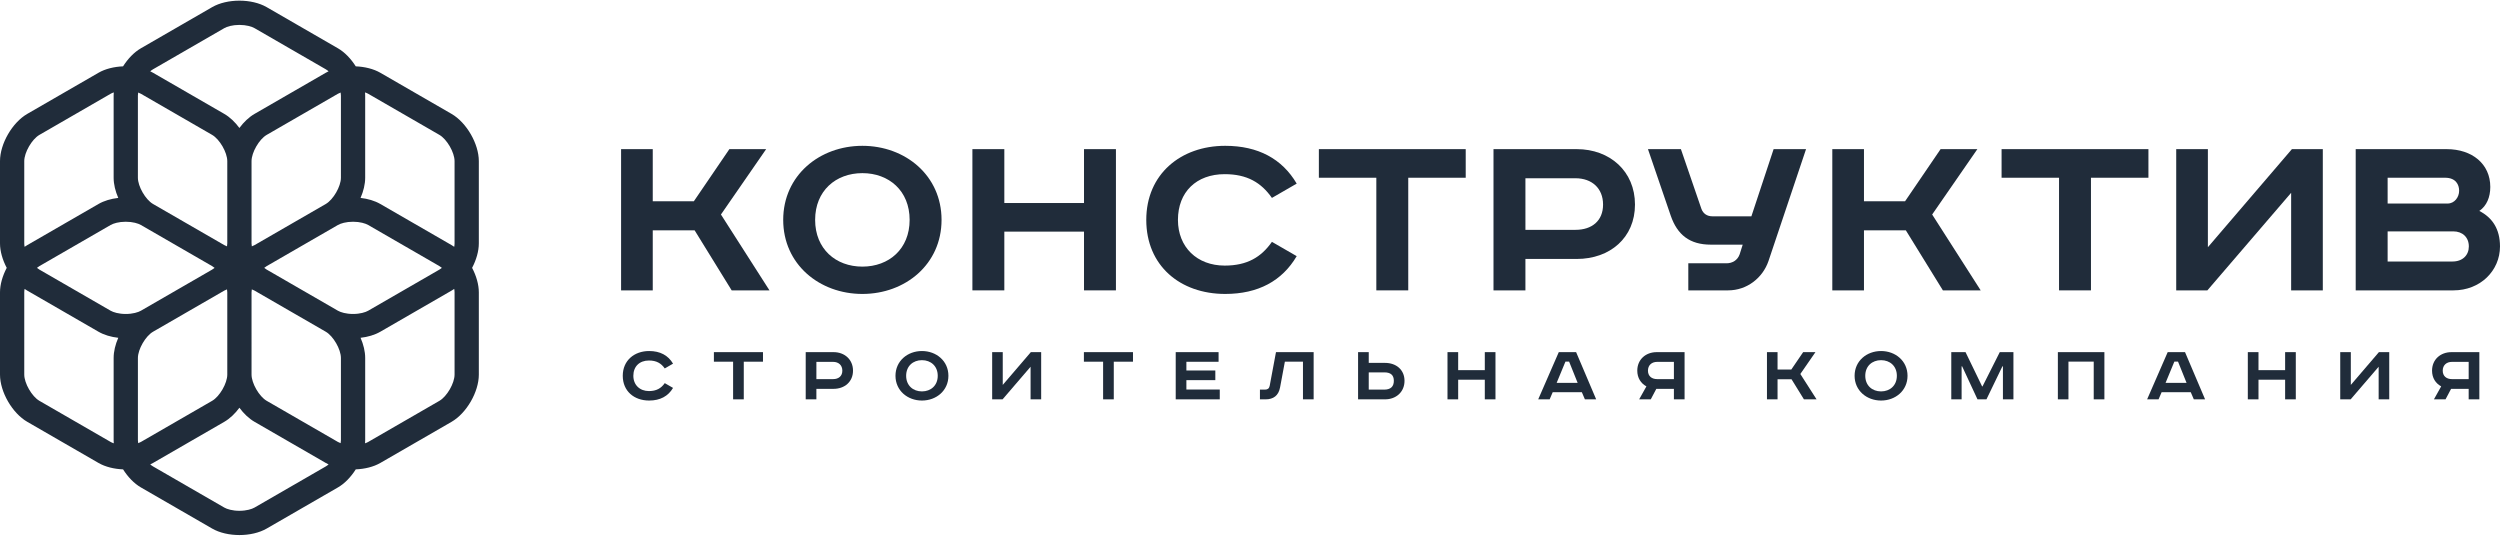 <?xml version="1.0" encoding="UTF-8"?> <!-- Generator: Adobe Illustrator 23.0.1, SVG Export Plug-In . SVG Version: 6.00 Build 0) --> <svg xmlns="http://www.w3.org/2000/svg" xmlns:xlink="http://www.w3.org/1999/xlink" id="Layer_1" x="0px" y="0px" width="793.701px" height="170.079px" viewBox="0 0 793.701 170.079" xml:space="preserve"> <g> <path fill="#202C3A" d="M143.36,36.158l-22.616-13.057c-2.163-1.249-4.953-1.924-7.799-2.038c-1.522-2.408-3.501-4.486-5.664-5.735 L84.665,2.27c-2.38-1.374-5.518-2.061-8.657-2.061c-3.138,0-6.276,0.687-8.657,2.061L44.735,15.328 c-2.163,1.249-4.143,3.327-5.665,5.735c-2.845,0.114-5.634,0.789-7.797,2.038L8.657,36.158C3.896,38.907,0,45.654,0,51.152v26.115 c0,2.498,0.81,5.251,2.134,7.772C0.81,87.561,0,90.314,0,92.812v26.115c0,5.498,3.896,12.245,8.657,14.994l22.616,13.057 c2.163,1.249,4.953,1.924,7.799,2.038c1.522,2.408,3.501,4.486,5.665,5.735l22.616,13.057c2.38,1.375,5.518,2.062,8.657,2.062 c3.138,0,6.276-0.687,8.657-2.062l22.616-13.057c2.163-1.249,4.143-3.327,5.665-5.735c2.845-0.114,5.634-0.789,7.798-2.038 l22.616-13.057c4.761-2.749,8.657-9.496,8.657-14.994V92.812c0-2.498-0.81-5.251-2.134-7.773c1.324-2.522,2.134-5.275,2.134-7.772 V51.152C152.017,45.654,148.121,38.907,143.36,36.158z M116.893,29.77l22.616,13.057c2.38,1.374,4.806,5.576,4.806,8.324v26.115 c0,0.343-0.038,0.709-0.109,1.09c-0.279-0.193-0.561-0.374-0.846-0.539l-22.616-13.057c-1.775-1.025-3.972-1.667-6.275-1.927 c0.926-2.125,1.468-4.348,1.468-6.397V30.322c0-0.325-0.016-0.656-0.043-0.989C116.295,29.472,116.636,29.622,116.893,29.77z M107.281,140.308l-22.616-13.057c-2.38-1.374-4.806-5.576-4.806-8.324V92.812c0-0.299,0.034-0.617,0.088-0.945 c0.343,0.126,0.635,0.26,0.865,0.392c0.001,0.001,0.002,0.001,0.003,0.002l22.616,13.057c0.002,0.001,0.004,0.002,0.005,0.003 c2.379,1.377,4.801,5.574,4.801,8.321v26.115c0,0.299-0.034,0.617-0.088,0.945C107.805,140.575,107.511,140.441,107.281,140.308z M72.158,118.927c0,2.749-2.426,6.95-4.806,8.324l-22.616,13.057c-0.229,0.132-0.523,0.266-0.867,0.393 c-0.054-0.327-0.088-0.646-0.088-0.944v-26.115c0-2.749,2.426-6.95,4.806-8.324l22.616-13.057c0.229-0.132,0.523-0.267,0.867-0.393 c0.054,0.327,0.088,0.646,0.088,0.944V118.927z M44.736,29.77l22.616,13.057c2.38,1.374,4.806,5.576,4.806,8.324v26.115 c0,0.299-0.034,0.617-0.088,0.945c-0.343-0.126-0.636-0.26-0.865-0.392c-0.001,0-0.002-0.001-0.003-0.002L48.586,64.761 c-0.001-0.001-0.003-0.002-0.005-0.002c-2.379-1.377-4.802-5.575-4.802-8.322V30.322c0-0.299,0.034-0.617,0.088-0.945 C44.212,29.504,44.506,29.638,44.736,29.77z M79.859,51.152c0-2.748,2.426-6.95,4.806-8.324l22.616-13.057 c0.229-0.132,0.523-0.266,0.867-0.393c0.054,0.327,0.088,0.646,0.088,0.944v26.115c0,2.749-2.426,6.95-4.806,8.324L80.814,77.818 c-0.229,0.132-0.523,0.267-0.867,0.393c-0.054-0.328-0.088-0.646-0.088-0.944V51.152z M44.732,71.429 c0.001,0.001,0.002,0.001,0.003,0.002l22.616,13.057c0.002,0.001,0.003,0.002,0.005,0.003c0.259,0.15,0.518,0.338,0.774,0.549 c-0.258,0.212-0.518,0.401-0.779,0.552L44.736,98.648c-0.862,0.498-2.578,1.03-4.806,1.03c-2.229,0-3.944-0.532-4.806-1.03 L12.508,85.591c-0.26-0.15-0.52-0.34-0.779-0.552c0.258-0.212,0.518-0.401,0.779-0.552L35.124,71.43 c0.862-0.498,2.578-1.03,4.806-1.03C42.155,70.4,43.869,70.931,44.732,71.429z M107.285,98.65c-0.001,0-0.002-0.001-0.003-0.002 L84.666,85.591c-0.002-0.001-0.003-0.002-0.005-0.003c-0.259-0.15-0.518-0.338-0.774-0.549c0.258-0.212,0.518-0.401,0.779-0.552 l22.616-13.057c0.862-0.498,2.578-1.03,4.806-1.03c2.229,0,3.944,0.532,4.806,1.03l22.616,13.057c0.26,0.15,0.52,0.34,0.779,0.552 c-0.258,0.212-0.518,0.401-0.779,0.552l-22.616,13.057c-0.862,0.498-2.578,1.03-4.806,1.03 C109.861,99.678,108.148,99.147,107.285,98.65z M71.202,8.94c0.862-0.498,2.578-1.03,4.806-1.03c2.228,0,3.943,0.532,4.806,1.03 l22.616,13.057c0.298,0.172,0.596,0.388,0.89,0.64c-0.306,0.145-0.604,0.299-0.89,0.464L80.814,36.158 c-1.775,1.025-3.429,2.606-4.806,4.47c-1.377-1.864-3.031-3.445-4.806-4.47L48.586,23.101c-0.286-0.165-0.584-0.319-0.89-0.464 c0.294-0.252,0.592-0.468,0.89-0.639L71.202,8.94z M7.702,51.152c0-2.748,2.426-6.95,4.806-8.324L35.124,29.77 c0.257-0.148,0.598-0.298,0.997-0.437c-0.027,0.333-0.043,0.663-0.043,0.989v26.115c0,2.049,0.542,4.272,1.468,6.397 c-2.303,0.261-4.499,0.902-6.274,1.927L8.657,77.818c-0.286,0.165-0.568,0.346-0.846,0.539c-0.071-0.38-0.109-0.746-0.109-1.09 V51.152z M35.124,140.308l-22.616-13.057c-2.38-1.374-4.806-5.576-4.806-8.324V92.812c0-0.343,0.038-0.709,0.109-1.09 c0.279,0.193,0.561,0.374,0.846,0.539l22.616,13.057c1.775,1.025,3.972,1.667,6.275,1.927c-0.926,2.125-1.468,4.348-1.468,6.397 v26.115c0,0.325,0.016,0.656,0.043,0.989C35.722,140.607,35.381,140.457,35.124,140.308z M80.815,161.139 c-0.862,0.498-2.578,1.03-4.806,1.03c-2.228,0-3.943-0.532-4.806-1.03l-22.616-13.057c-0.298-0.172-0.596-0.388-0.89-0.64 c0.306-0.145,0.604-0.299,0.89-0.464l22.616-13.057c1.775-1.025,3.429-2.606,4.806-4.47c1.377,1.864,3.031,3.445,4.806,4.47 l22.616,13.057c0.286,0.165,0.584,0.319,0.89,0.464c-0.294,0.252-0.592,0.468-0.89,0.639L80.815,161.139z M144.315,118.927 c0,2.749-2.426,6.95-4.806,8.324l-22.616,13.057c-0.257,0.148-0.598,0.298-0.997,0.437c0.027-0.333,0.043-0.663,0.043-0.988 v-26.115c0-2.049-0.542-4.272-1.468-6.397c2.303-0.261,4.499-0.902,6.274-1.927l22.616-13.057c0.286-0.165,0.568-0.346,0.846-0.539 c0.071,0.38,0.109,0.746,0.109,1.09V118.927z"></path> <path fill="#202C3A" d="M787.133,66.97c2.351-1.622,3.486-4.378,3.486-7.622c0-7.297-5.756-12-13.865-12H747.89v44.838h31.054 c8.514,0,14.757-6.243,14.757-13.946C793.701,72.727,791.268,69.078,787.133,66.97z M758.025,56.429h18.243 c3.405,0,4.459,2.189,4.459,4.135c0,2.027-1.46,4.054-3.648,4.054h-19.054V56.429z M778.62,83.024h-20.595v-9.568h20.838 c2.919,0,4.946,1.864,4.946,4.784C783.809,80.997,781.863,83.024,778.62,83.024z"></path> <path fill="#202C3A" d="M298.924,69.808c0-14.108-11.513-23.514-25.135-23.514c-13.622,0-25.135,9.406-25.135,23.514 c0,14.109,11.513,23.514,25.135,23.514C287.411,93.322,298.924,83.916,298.924,69.808z M273.789,84.646 c-8.432,0-15-5.595-15-14.838c0-9.243,6.568-14.838,15-14.838c8.433,0,15.001,5.594,15.001,14.838 C288.789,79.051,282.222,84.646,273.789,84.646z"></path> <polygon fill="#202C3A" points="318.854,73.537 344.151,73.537 344.151,92.186 354.287,92.186 354.287,47.348 344.151,47.348 344.151,64.456 318.854,64.456 318.854,47.348 308.719,47.348 308.719,92.186 318.854,92.186 "></polygon> <polygon fill="#202C3A" points="243.238,47.348 231.562,47.348 220.292,63.888 207.237,63.888 207.237,47.348 197.183,47.348 197.183,92.186 207.237,92.186 207.237,73.132 220.535,73.132 232.292,92.186 244.292,92.186 228.886,68.105 "></polygon> <path fill="#202C3A" d="M411.676,81.321l-7.865-4.54c-3.406,4.865-7.865,7.54-15,7.54c-8.757,0-14.838-5.838-14.838-14.514 c0-8.838,5.838-14.513,14.838-14.513c7.135,0,11.595,2.676,15,7.54l7.865-4.54c-4.622-7.865-12.243-12-22.703-12 c-14.108,0-25.054,9-25.054,23.514c0,14.514,10.703,23.514,25.054,23.514C399.433,93.322,407.055,89.186,411.676,81.321z"></path> <path fill="#202C3A" d="M573.386,47.348h-10.297l-7.055,21.325h-12.406c-1.622,0-2.919-0.811-3.486-2.433l-6.487-18.892h-10.459 l7.217,21.081c2.108,6.162,6.081,9.244,12.73,9.244h10.135l-0.973,3.081c-0.648,1.865-2.351,2.838-4.135,2.838h-12.163v8.595 h12.649c5.919,0,10.946-3.892,12.811-9.324L573.386,47.348z"></path> <path fill="#202C3A" d="M500.59,47.348h-26.433v44.838h10.135v-9.973h16.297c10.541,0,18.487-6.73,18.487-17.27 C519.077,54.402,511.131,47.348,500.59,47.348z M500.185,72.97h-15.892V56.592h15.892c5.189,0,8.757,3.162,8.757,8.351 C508.942,70.132,505.374,72.97,500.185,72.97z"></path> <polygon fill="#202C3A" points="613.424,68.105 627.776,47.348 616.099,47.348 604.829,63.888 591.775,63.888 591.775,47.348 581.721,47.348 581.721,92.186 591.775,92.186 591.775,73.132 605.073,73.132 616.829,92.186 628.83,92.186 "></polygon> <polygon fill="#202C3A" points="700.959,78.483 700.959,47.348 690.905,47.348 690.905,92.186 700.797,92.186 727.392,61.213 727.392,92.186 737.447,92.186 737.447,47.348 727.635,47.348 "></polygon> <polygon fill="#202C3A" points="653.705,92.186 663.84,92.186 663.84,56.429 682.084,56.429 682.084,47.348 635.462,47.348 635.462,56.429 653.705,56.429 "></polygon> <polygon fill="#202C3A" points="465.336,47.348 418.714,47.348 418.714,56.429 436.957,56.429 436.957,92.186 447.092,92.186 447.092,56.429 465.336,56.429 "></polygon> <path fill="#202C3A" d="M206.035,114.452c2.386,0,3.876,0.894,5.014,2.521l2.629-1.518c-1.545-2.629-4.093-4.011-7.589-4.011 c-4.716,0-8.375,3.008-8.375,7.86c0,4.852,3.578,7.86,8.375,7.86c3.496,0,6.044-1.383,7.589-4.011l-2.629-1.518 c-1.139,1.626-2.629,2.521-5.014,2.521c-2.927,0-4.96-1.952-4.96-4.852C201.076,116.349,203.027,114.452,206.035,114.452z"></path> <polygon fill="#202C3A" points="226.648,114.832 232.746,114.832 232.746,126.784 236.134,126.784 236.134,114.832 242.233,114.832 242.233,111.796 226.648,111.796 "></polygon> <polygon fill="#202C3A" points="576.371,111.796 572.468,111.796 568.7,117.325 564.337,117.325 564.337,111.796 560.976,111.796 560.976,126.784 564.337,126.784 564.337,120.415 568.782,120.415 572.712,126.784 576.723,126.784 571.573,118.734 "></polygon> <path fill="#202C3A" d="M519.805,117.678c0,2.304,1.138,4.038,2.9,4.987l-2.304,4.12h3.686l1.762-3.334h5.583v3.334h3.388v-14.989 h-8.836C522.461,111.796,519.805,114.154,519.805,117.678z M531.432,114.886v5.475h-5.312c-1.735,0-2.927-0.949-2.927-2.683 c0-1.735,1.192-2.792,2.927-2.792H531.432z"></path> <polygon fill="#202C3A" points="653.332,126.784 656.693,126.784 656.693,114.805 664.716,114.805 664.716,126.784 668.104,126.784 668.104,111.796 653.332,111.796 "></polygon> <path fill="#202C3A" d="M688.201,111.796l-6.532,14.989h3.632l0.975-2.277h9.243l0.975,2.277h3.578l-6.369-14.989H688.201z M687.524,121.554l2.792-6.749h1.166l2.71,6.749H687.524z"></path> <path fill="#202C3A" d="M597.2,111.444c-4.553,0-8.402,3.144-8.402,7.86c0,4.716,3.849,7.86,8.402,7.86 c4.554,0,8.403-3.144,8.403-7.86C605.603,114.588,601.754,111.444,597.2,111.444z M597.2,124.264c-2.819,0-5.014-1.87-5.014-4.96 s2.195-4.96,5.014-4.96c2.819,0,5.015,1.87,5.015,4.96S600.019,124.264,597.2,124.264z"></path> <polygon fill="#202C3A" points="629.413,122.665 629.278,122.665 624.019,111.796 619.493,111.796 619.493,126.784 622.773,126.784 622.773,116.295 622.935,116.295 627.814,126.784 630.66,126.784 635.728,116.295 635.891,116.295 635.891,126.784 639.225,126.784 639.225,111.796 634.888,111.796 "></polygon> <path fill="#202C3A" d="M772.129,117.678c0,2.304,1.138,4.038,2.9,4.987l-2.304,4.12h3.686l1.762-3.334h5.583v3.334h3.388v-14.989 h-8.836C774.785,111.796,772.129,114.154,772.129,117.678z M783.756,114.886v5.475h-5.312c-1.735,0-2.927-0.949-2.927-2.683 c0-1.735,1.192-2.792,2.927-2.792H783.756z"></path> <polygon fill="#202C3A" points="746.34,122.204 746.34,111.796 742.979,111.796 742.979,126.784 746.285,126.784 755.175,116.431 755.175,126.784 758.536,126.784 758.536,111.796 755.257,111.796 "></polygon> <polygon fill="#202C3A" points="725.483,117.515 717.026,117.515 717.026,111.796 713.638,111.796 713.638,126.784 717.026,126.784 717.026,120.55 725.483,120.55 725.483,126.784 728.871,126.784 728.871,111.796 725.483,111.796 "></polygon> <polygon fill="#202C3A" points="318.354,122.204 318.354,111.796 314.993,111.796 314.993,126.784 318.3,126.784 327.19,116.431 327.19,126.784 330.551,126.784 330.551,111.796 327.271,111.796 "></polygon> <path fill="#202C3A" d="M264.634,111.796h-8.836v14.989h3.388v-3.334h5.448c3.524,0,6.18-2.249,6.18-5.773 S268.158,111.796,264.634,111.796z M264.499,120.361h-5.312v-5.475h5.312c1.735,0,2.927,1.057,2.927,2.792 C267.426,119.412,266.234,120.361,264.499,120.361z"></path> <polygon fill="#202C3A" points="344.117,114.832 350.215,114.832 350.215,126.784 353.603,126.784 353.603,114.832 359.701,114.832 359.701,111.796 344.117,111.796 "></polygon> <path fill="#202C3A" d="M494.883,111.796l-6.532,14.989h3.632l0.975-2.277h9.243l0.975,2.277h3.578l-6.369-14.989H494.883z M494.205,121.554l2.792-6.749h1.166l2.71,6.749H494.205z"></path> <path fill="#202C3A" d="M292.7,111.444c-4.553,0-8.402,3.144-8.402,7.86c0,4.716,3.849,7.86,8.402,7.86 c4.554,0,8.402-3.144,8.402-7.86C301.103,114.588,297.254,111.444,292.7,111.444z M292.7,124.264c-2.819,0-5.014-1.87-5.014-4.96 s2.195-4.96,5.014-4.96c2.819,0,5.014,1.87,5.014,4.96S295.519,124.264,292.7,124.264z"></path> <polygon fill="#202C3A" points="376.655,120.686 385.843,120.686 385.843,117.623 376.655,117.623 376.655,114.859 386.873,114.859 386.873,111.796 373.267,111.796 373.267,126.784 387.252,126.784 387.252,123.667 376.655,123.667 "></polygon> <polygon fill="#202C3A" points="471.397,117.515 462.94,117.515 462.94,111.796 459.552,111.796 459.552,126.784 462.94,126.784 462.94,120.55 471.397,120.55 471.397,126.784 474.785,126.784 474.785,111.796 471.397,111.796 "></polygon> <path fill="#202C3A" d="M403.095,122.529c-0.163,0.813-0.678,1.166-1.464,1.166h-1.626v3.09h1.789c2.467,0,4.12-1.166,4.608-3.822 l1.518-8.131h5.746v11.953h3.388v-14.989H405.1L403.095,122.529z"></path> <path fill="#202C3A" d="M439.726,115.211h-5.177v-3.415h-3.388v14.989h8.565c3.524,0,6.18-2.358,6.18-5.881 C445.905,117.379,443.249,115.211,439.726,115.211z M439.482,123.695h-4.933v-5.475h4.933c2.006,0,3.036,0.84,3.036,2.683 C442.517,122.746,441.488,123.695,439.482,123.695z"></path> </g> </svg> 